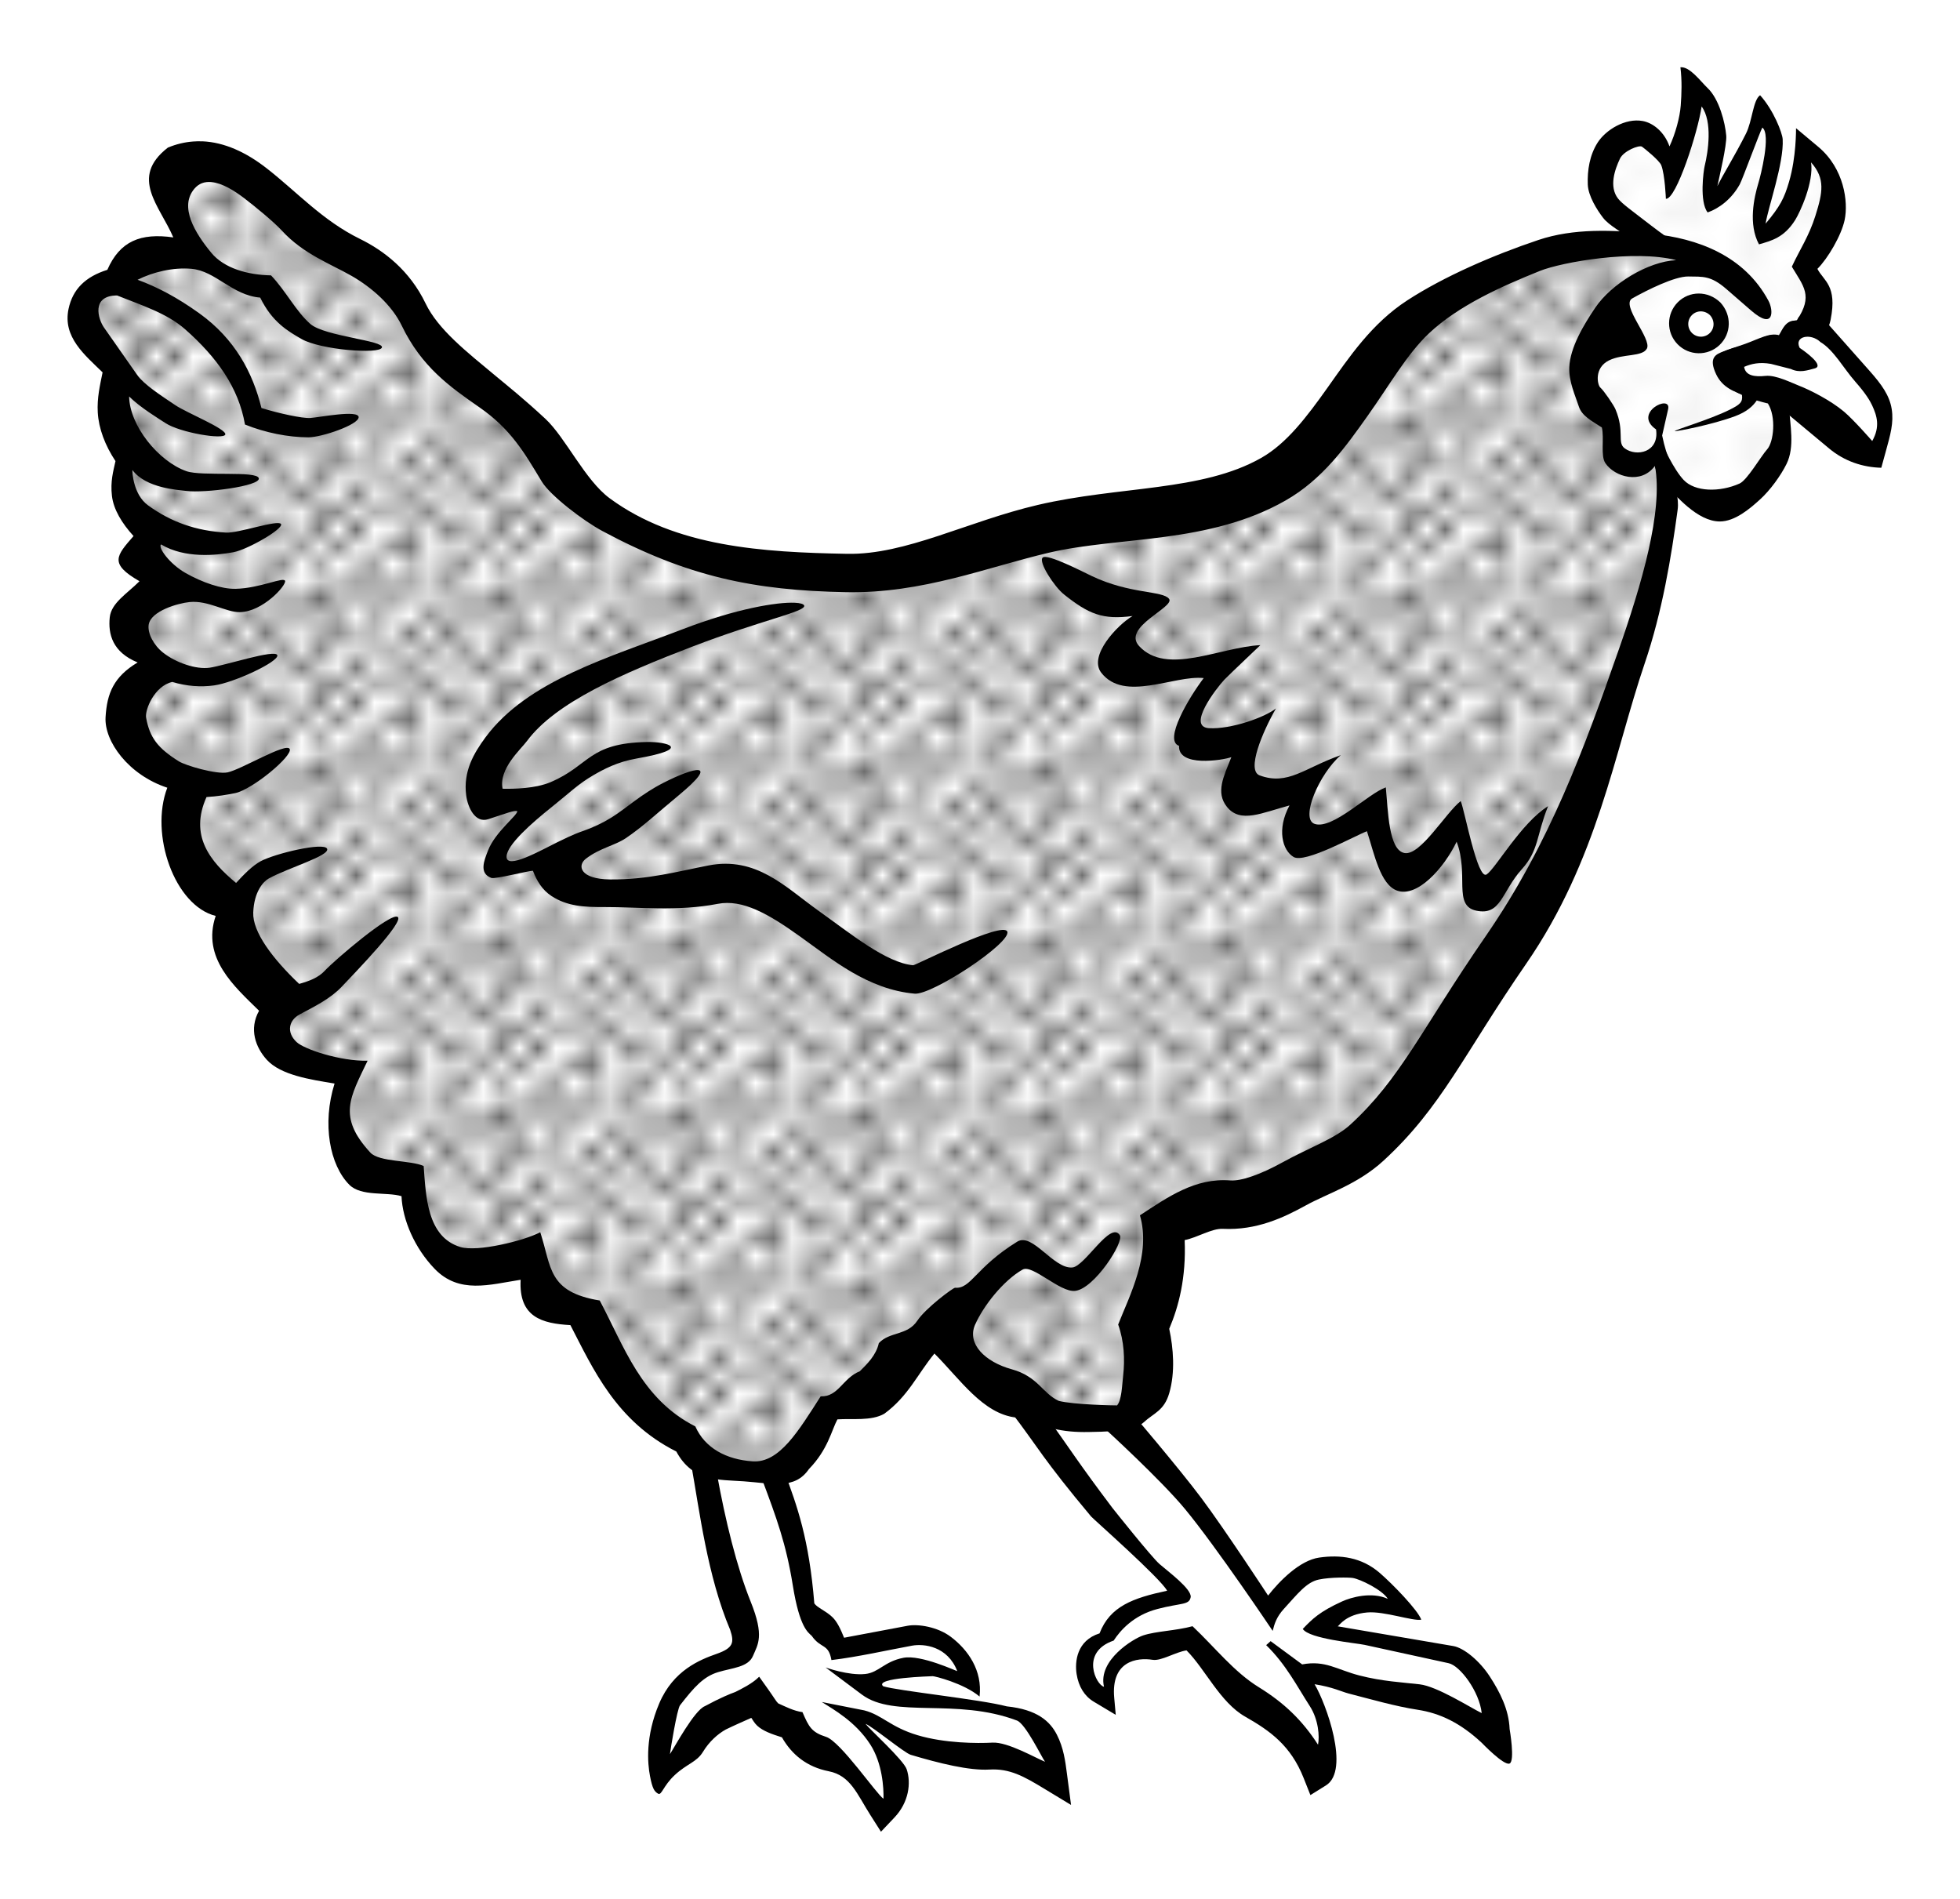 <?xml version="1.0" encoding="UTF-8"?>
<svg width="32mm" height="31mm" version="1.1" viewBox="0 0 113.39 109.84" xmlns="http://www.w3.org/2000/svg" xmlns:xlink="http://www.w3.org/1999/xlink">
<defs>
<pattern id="a" xlink:href="#c" patternTransform="matrix(1.594 0 0 1.179 .365 -.343)"/>
<pattern id="c" width="10" height="10" patternTransform="translate(0) scale(10)" patternUnits="userSpaceOnUse">
<circle cx="2.567" cy=".81" r=".15"/>
<circle cx="3.048" cy="2.33" r=".15"/>
<circle cx="4.418" cy="2.415" r=".15"/>
<circle cx="1.844" cy="3.029" r=".15"/>
<circle cx="6.08" cy="1.363" r=".15"/>
<circle cx="5.819" cy="4.413" r=".15"/>
<circle cx="4.305" cy="4.048" r=".15"/>
<circle cx="5.541" cy="3.045" r=".15"/>
<circle cx="4.785" cy="5.527" r=".15"/>
<circle cx="2.667" cy="5.184" r=".15"/>
<circle cx="7.965" cy="1.448" r=".15"/>
<circle cx="7.047" cy="5.049" r=".15"/>
<circle cx="4.34" cy=".895" r=".15"/>
<circle cx="7.125" cy=".34" r=".15"/>
<circle cx="9.553" cy="1.049" r=".15"/>
<circle cx="7.006" cy="2.689" r=".15"/>
<circle cx="8.909" cy="2.689" r=".15"/>
<circle cx="9.315" cy="4.407" r=".15"/>
<circle cx="7.82" cy="3.87" r=".15"/>
<circle cx="8.27" cy="5.948" r=".15"/>
<circle cx="7.973" cy="7.428" r=".15"/>
<circle cx="9.342" cy="8.072" r=".15"/>
<circle cx="8.206" cy="9.315" r=".15"/>
<circle cx="9.682" cy="9.475" r=".15"/>
<circle cx="9.688" cy="6.186" r=".15"/>
<circle cx="3.379" cy="6.296" r=".15"/>
<circle cx="2.871" cy="8.204" r=".15"/>
<circle cx="4.59" cy="8.719" r=".15"/>
<circle cx="3.181" cy="9.671" r=".15"/>
<circle cx="5.734" cy="7.315" r=".15"/>
<circle cx="6.707" cy="6.513" r=".15"/>
<circle cx="5.73" cy="9.67" r=".15"/>
<circle cx="6.535" cy="8.373" r=".15"/>
<circle cx="4.37" cy="7.154" r=".15"/>
<circle cx=".622" cy="7.25" r=".15"/>
<circle cx=".831" cy="5.679" r=".15"/>
<circle cx="1.257" cy="8.519" r=".15"/>
<circle cx="1.989" cy="6.877" r=".15"/>
<circle cx=".374" cy="3.181" r=".15"/>
<circle cx="1.166" cy="1.664" r=".15"/>
<circle cx="1.151" cy=".093" r=".15"/>
<circle cx="1.151" cy="10.093" r=".15"/>
<circle cx="1.302" cy="4.451" r=".15"/>
<circle cx="3.047" cy="3.763" r=".15"/>
</pattern>
<pattern id="b" xlink:href="#d" patternTransform="matrix(1.05 0 0 1 .365 .657)"/>
<pattern id="d" width="10" height="10" patternTransform="translate(0) scale(10)" patternUnits="userSpaceOnUse">
<circle cx="2.567" cy=".81" r=".45"/>
<circle cx="3.048" cy="2.33" r=".45"/>
<circle cx="4.418" cy="2.415" r=".45"/>
<circle cx="1.844" cy="3.029" r=".45"/>
<circle cx="6.08" cy="1.363" r=".45"/>
<circle cx="5.819" cy="4.413" r=".45"/>
<circle cx="4.305" cy="4.048" r=".45"/>
<circle cx="5.541" cy="3.045" r=".45"/>
<circle cx="4.785" cy="5.527" r=".45"/>
<circle cx="2.667" cy="5.184" r=".45"/>
<circle cx="7.965" cy="1.448" r=".45"/>
<circle cx="7.047" cy="5.049" r=".45"/>
<circle cx="4.34" cy=".895" r=".45"/>
<circle cx="7.125" cy=".34" r=".45"/>
<circle cx="9.553" cy="1.049" r=".45"/>
<circle cx="7.006" cy="2.689" r=".45"/>
<circle cx="8.909" cy="2.689" r=".45"/>
<circle cx="9.315" cy="4.407" r=".45"/>
<circle cx="7.82" cy="3.87" r=".45"/>
<circle cx="8.27" cy="5.948" r=".45"/>
<circle cx="7.973" cy="7.428" r=".45"/>
<circle cx="9.342" cy="8.072" r=".45"/>
<circle cx="8.206" cy="9.315" r=".45"/>
<circle cx="9.682" cy="9.475" r=".45"/>
<circle cx="9.688" cy="6.186" r=".45"/>
<circle cx="3.379" cy="6.296" r=".45"/>
<circle cx="2.871" cy="8.204" r=".45"/>
<circle cx="4.59" cy="8.719" r=".45"/>
<circle cx="3.181" cy="9.671" r=".45"/>
<circle cx="5.734" cy="7.315" r=".45"/>
<circle cx="6.707" cy="6.513" r=".45"/>
<circle cx="5.73" cy="9.67" r=".45"/>
<circle cx="6.535" cy="8.373" r=".45"/>
<circle cx="4.37" cy="7.154" r=".45"/>
<circle cx=".622" cy="7.25" r=".45"/>
<circle cx=".831" cy="5.679" r=".45"/>
<circle cx="1.257" cy="8.519" r=".45"/>
<circle cx="1.989" cy="6.877" r=".45"/>
<circle cx=".374" cy="3.181" r=".45"/>
<circle cx="1.166" cy="1.664" r=".45"/>
<circle cx="1.151" cy=".093" r=".45"/>
<circle cx="1.151" cy="10.093" r=".45"/>
<circle cx="1.302" cy="4.451" r=".45"/>
<circle cx="3.047" cy="3.763" r=".45"/>
</pattern>
</defs>
<g transform="translate(2.91 1.467)">
<path d="m56.226 79.838 6.01 0.884c3.094 3.609 5.963 7.218 8.353 10.828 0.523-0.795 0.762-1.591 3.094-2.386 1.492-0.321 3.031 0.309 4.64 2.342l-2.828-0.088-2.254 1.414 8.574 1.635c1.997 1.709 2.043 3.418 2.342 5.127l-4.287-2.961c-2.38 0.485-5.143-1.571-7.513-1.149 0.784 1.414 1.759 2.828 1.414 4.243l-0.575 1.282c-1.236-2.438-2.79-3.128-4.243-4.375l-3.226-3.447-3.58 1.149c-0.775 0.554-0.89 1.548-0.972 2.563-0.668 0.06-1.004-0.877-1.326-1.856-0.534-0.914 0.608-1.41 1.414-1.989 0.805-1.113 2.029-1.947 4.243-2.121l-3.359-3.315z" fill="#fff" fill-rule="evenodd" stroke="#6f0" stroke-width=".291"/>
<path d="m37.62 83.683 2.563 10.341-3.624 1.9c-0.987 1.502-1.779 3.086-1.37 5.171 1.785-1.456 3.728-3.7 5.303-4.11l5.127 3.535c1.002 1.009 1.98 2.03 2.519 3.27 0.425-0.629 0.864-1.238 1.061-2.21l-1.9-2.784-1.414-1.326 1.768 0.575 3.58 1.812 4.685 0.663 2.386 1.193c0.242-1.096-0.683-2.483-1.326-3.801-2.136-0.669-4.272-0.794-6.408-1.149-1.263-0.178-2.599 0.45-3.756-0.884l3.403-1.016 3.049 0.884c-0.609-1.015-0.919-2.153-2.873-2.607l-4.861 0.795c-0.369-0.993-0.809-1.946-1.989-2.475 0 0-1.326-7.778-1.724-7.734-0.398 0.044-4.198-0.044-4.198-0.044z" fill="#fff" fill-rule="evenodd" stroke="#a40" stroke-width=".291"/>
<path d="m96.079 13.395c-3.04-1.306-6.081-1.036-9.121-0.676-3.904 1.426-6.812 3.475-9.909 5.405l-6.306 8.445-15.765 3.04c-4.88 2.023-9.759 2.424-14.639 1.689-3.99-0.208-6.82-2.219-9.909-3.829-2.346-2.966-4.232-6.516-7.657-8.108-1.408-2.605-2.991-5.069-5.968-6.418-2.749-2.368-5.448-4.515-7.882-5.518-1.47 0.033-2.862 0.148-2.252 2.365l1.689 3.603c-1.436-0.174-2.854-0.721-4.392 1.239-1.371 0.361-2.555 0.861-2.252 2.477 0.722 1.164 1.964 2.327 2.027 3.491-0.567 1.803 0.124 3.228 0.563 4.729-0.277 1.179-0.198 1.841 1.206 3.755l1.046 3.34c-2.536 1.637-1.677 3.075-0.676 4.504-1.239 1.426-2.288 2.869-1.126 4.504l2.703 2.477c-0.257 5.179 1.591 5.488 2.928 6.981 0.005 2.255 1.237 4.004 3.04 5.518-0.322 0.911-0.745 1.772-0.456 2.988 1.411 0.549 2.852 1.22 4.059 0.953-0.216 1.959-1.013 3.983 0.563 5.743l2.703 0.45c0.826 1.873 1.052 4.097 3.04 5.292l3.941-0.45c1.224 1.498 2.514 2.842 4.054 3.603 0.859 2.739 2.421 5.071 5.292 6.644l2.027 1.689 3.941 0.338 2.365-3.603 6.644-4.842c1.222 2.081 2.897 3.709 5.18 4.729l5.292 0.676c1.308-1.486 1.979-3.289 1.802-5.518l0.225-5.405 5.968-1.689c3.508-1.472 6.981-3.024 9.346-7.094l8.108-12.837 5.067-14.639c0.617-2.91 1.543-6.511 0.543-8.613l-1.995 0.631c-1.394-0.14-0.653-1.177-0.756-2.309-1.195-0.962-1.986-2.092-1.911-3.583 0.58-1.52 1.192-2.977 2.19-3.663 1.279-1.439 3.438-1.873 5.421-2.507z" fill="#fff" fill-rule="evenodd" stroke="#fc0" stroke-width=".291"/>
<path d="m96.185 13.555c-3.04-1.306-6.081-1.036-9.121-0.676-3.904 1.426-6.812 3.475-9.909 5.405l-6.306 8.445-15.765 3.04c-4.88 2.023-9.759 2.424-14.639 1.689-3.99-0.208-6.82-2.219-9.909-3.829-2.346-2.966-4.232-6.516-7.657-8.108-1.408-2.605-2.991-5.069-5.968-6.418-2.749-2.368-5.448-4.515-7.882-5.518-1.47 0.033-2.862 0.148-2.252 2.365l1.689 3.603c-1.436-0.174-2.854-0.721-4.392 1.239-1.371 0.361-2.555 0.861-2.252 2.477 0.722 1.164 1.964 2.327 2.027 3.491-0.567 1.803 0.124 3.228 0.563 4.729-0.277 1.179-0.198 1.841 1.206 3.755l1.046 3.34c-2.536 1.637-1.677 3.075-0.676 4.504-1.239 1.426-2.288 2.869-1.126 4.504l2.703 2.477c-0.257 5.179 1.591 5.488 2.928 6.981 5e-3 2.255 1.237 4.004 3.04 5.518-0.322 0.911-0.745 1.772-0.456 2.988 1.411 0.549 2.852 1.22 4.059 0.953-0.216 1.959-1.013 3.983 0.563 5.743l2.703 0.45c0.826 1.873 1.052 4.097 3.04 5.292l3.941-0.45c1.224 1.498 2.514 2.842 4.054 3.603 0.859 2.739 2.42 5.071 5.292 6.644l2.027 1.689 3.941 0.338 2.365-3.603 6.644-4.842c1.222 2.081 2.897 3.709 5.18 4.729l5.292 0.676c1.308-1.486 1.979-3.289 1.802-5.518l0.225-5.405 5.968-1.689c3.508-1.472 6.981-3.024 9.346-7.094l8.108-12.837 5.067-14.639c0.617-2.91 1.543-6.511 0.543-8.613l-1.995 0.631c-1.394-0.14-0.653-1.177-0.756-2.309-1.195-0.962-1.986-2.092-1.911-3.583 0.58-1.52 1.192-2.977 2.19-3.663 1.279-1.439 3.438-1.873 5.421-2.507z" fill="url(#b)" fill-rule="evenodd" stroke="#fc0" stroke-width=".291"/>
<path d="m92.465 12.619-2.917-2.74c-0.283-1.979 0.384-2.374 0.751-3.27 1.155-1.276 2.396-0.372 3.668 1.282l1.061-4.375c0.706 0.723 1.582 1.276 1.503 2.784-0.201 1.393-0.79 3.239-0.354 3.889 0.648-0.375 1.296-1.766 1.944-3.049l0.928-2.254c0.28 0.766 0.996 1.221 0.53 2.519-0.411 2.09-1.103 4.715-0.398 4.685 2.306-1.292 1.709-3.437 2.21-5.259 1.343 0.767 1.909 2.078 2.077 3.668l-1.9 3.535c0.781 1.192 1.309 2.404 0.575 3.712l-1.282-0.221-0.751 1.37-3.049 0.398 0.751 1.458 2.298 0.884c0.434 1.445 0.207 2.513-0.177 3.491-0.824 1.166-1.579 2.565-2.74 2.607-1.397 0.17-2.566-0.229-3.491-1.237l-0.84-1.768c-0.737 0.964-1.473 0.814-2.21 0.751l-0.707-3.049c-0.554-0.694-1.31-0.785-1.547-2.431l1.458-3.403 2.077-1.944c1.409-0.706 3.046-0.841 4.685-0.972z" fill="#fff" fill-rule="evenodd" stroke="#f00" stroke-width=".291"/>
<path d="m92.396 12.755-2.917-2.74c-0.283-1.979 0.384-2.374 0.751-3.27 1.155-1.276 2.396-0.372 3.668 1.282l1.061-4.375c0.706 0.723 1.582 1.276 1.503 2.784-0.201 1.393-0.79 3.239-0.354 3.889 0.648-0.375 1.296-1.766 1.944-3.049l0.928-2.254c0.28 0.766 0.996 1.221 0.53 2.519-0.411 2.09-1.103 4.715-0.398 4.685 2.306-1.292 1.709-3.437 2.21-5.259 1.343 0.767 1.909 2.078 2.077 3.668l-1.9 3.535c0.781 1.192 1.309 2.404 0.575 3.712l-1.282-0.221-0.751 1.37-3.049 0.398 0.751 1.458 2.298 0.884c0.434 1.445 0.207 2.513-0.177 3.491-0.824 1.166-1.579 2.565-2.74 2.607-1.397 0.17-2.566-0.229-3.491-1.237l-0.84-1.768c-0.737 0.964-1.473 0.814-2.21 0.751l-0.707-3.049c-0.554-0.694-1.31-0.785-1.547-2.431l1.458-3.403 2.077-1.944c1.409-0.706 3.046-0.841 4.685-0.972z" fill="url(#a)" fill-rule="evenodd" stroke="#f00" stroke-width=".291"/>
<path d="m8.796 6.706c-0.181-0.008-0.362-4e-3 -0.543 0.01-0.483 0.037-0.968 0.151-1.451 0.352-2.244 1.743-0.466 3.364 0.314 5.195-1.891-0.269-3.089 0.213-3.816 1.875-1.26 0.397-2.004 1.113-2.246 2.268-0.341 1.626 0.936 2.653 1.971 3.664-0.15 0.741-0.328 1.478-0.279 2.322 0.054 0.929 0.422 1.904 1.025 2.811-0.124 0.573-0.304 1.167-0.205 2.012 0.092 0.787 0.577 1.587 1.25 2.324-0.999 1.147-1.423 1.596 0.344 2.613-0.71 0.714-1.634 1.252-1.721 2.09-0.1 0.972 0.158 2.011 1.613 2.609-1.377 0.825-1.774 1.777-1.855 3.17-0.082 1.398 1.335 3.344 3.572 4.076-1.033 2.699 0.425 6.828 2.799 7.416-0.825 2.439 1.091 4.091 2.51 5.486-0.594 1.059-0.204 2.12 0.451 2.84 0.801 0.88 2.507 1.141 3.916 1.371-0.732 2.337-0.277 4.722 0.856 5.857 0.692 0.693 2.162 0.4 3.017 0.659 0.059 1.38 0.764 3.007 1.917 4.202 1.418 1.47 3.173 0.915 4.975 0.633-0.117 2.164 1.235 2.53 2.879 2.624 1.297 2.5 2.63 5.553 6.127 7.311 0.942 1.746 2.436 1.622 3.908 1.725 1.633 0.114 2.934 0.504 3.764-0.709 1.1-1.129 1.305-2.235 1.648-2.875 0.848-0.059 1.961 0.106 2.713-0.326 1.387-1.016 1.92-2.292 2.9-3.482 1.489 1.489 2.8 3.485 4.721 3.703 0 0 0.012 0.001 0.018 2e-3 0.006 6.67e-4 -1.336-0.435 0.018 2e-3 1.758 0.567 2.531 0.866 4.186 0.832 0.673-0.014 2.572-0.011 3.158-0.555 0.586-0.544 1.184-0.666 1.482-1.69 0.355-1.217 0.24-2.607 0-3.725 0.551-1.298 0.984-2.952 0.893-5.131 0.738-0.147 1.569-0.683 2.209-0.652 1.954 0.095 3.524-0.652 4.799-1.355 1.247-0.688 2.997-1.211 4.494-2.586 3.367-3.092 4.627-6.134 8.25-11.385 4.146-6.009 5.114-12.245 6.857-17.367 1.028-3.02 1.544-6.188 1.91-8.898 0.103-0.762-0.241-1.141 0.084-1.904-0.354-0.475-0.702-1.051-0.979-2.397l0.346-1.525c0.203-0.899-2.086 0.211-0.699 1.172 0.197 1.327-1.134 1.604-1.816 1.094-0.456-0.341 0.018-0.952-0.533-2.26-0.102-0.243-0.672-1.081-0.873-1.252-0.17-0.145-0.383-1.145 0.508-1.578 0.812-0.395 1.92-0.187 2.184-0.68 0.3-0.559-1.532-2.516-0.846-2.902 0.87-0.49 2.462-1.282 3.246-1.268 0.833 0.015 1.289-0.062 2.191 0.721l1.438 1.248c1.355 1.176 1.291-0.028 1.008-0.557-1.413-2.64-4.129-3.615-6.732-3.881-2.316-0.236-4.559-0.321-6.58 0.357-2.638 0.885-5.468 2.117-7.588 3.494-2.06 1.338-3.363 3.29-4.596 5.027-1.233 1.738-2.385 3.252-3.852 4.086-3.436 1.953-8.196 1.615-12.92 2.719-4.085 0.954-7.635 2.894-11.037 2.83-4.888-0.091-9.903-0.392-13.734-3.211-1.431-1.053-2.553-3.51-3.721-4.598-1.239-1.153-2.164-1.888-2.846-2.455-1.706-1.419-3.358-2.705-4.088-4.223-0.917-1.907-2.407-3.049-3.791-3.728-2.178-1.07-3.618-2.695-5.4-4.086-1.202-0.938-2.454-1.508-3.719-1.562zm0.52 2.356c0.616 0.054 1.317 0.486 1.9 0.932 0.62 0.473 1.712 1.365 2.188 1.885 1.222 1.337 2.82 1.921 4.008 2.6 1.188 0.678 2.349 1.702 2.922 2.893 1.142 2.373 2.768 3.524 4.492 4.721 1.814 1.258 2.587 2.6 3.606 4.293 0.485 0.806 2.408 2.275 3.518 2.869 4.917 2.632 8.754 3.431 14.094 3.531 4.424 0.083 8.197-1.459 11.734-2.285 4.107-0.959 9.228-0.485 13.676-3.014 2.157-1.226 3.517-3.154 4.764-4.912 1.247-1.758 2.275-3.563 3.518-4.74 1.73-1.639 4.254-2.754 6.441-3.633 1.273-0.512 5.46-1.246 7.881-0.623-1.625 0.077-3.745 1.373-4.67 2.738-0.695 1.025-1.466 2.33-1.512 3.461-0.033 0.828 0.35 1.64 0.553 2.268 0.171 0.531 0.71 0.816 1.33 1.211 0.151 0.618-0.087 1.63 0.205 2.064 0.539 0.801 2.069 1.255 2.869 0.156 0.481 2.614-0.765 6.85-2.143 10.773-1.929 5.494-3.923 11.032-7.646 16.43-3.732 5.41-4.901 8.215-7.834 10.908-0.884 0.811-2.363 1.319-3.947 2.193-1.224 0.675-2.353 1.083-3.002 1.033-2.022-0.155-3.588 0.947-5.223 2.019 0.65 2.266-0.57 4.577-1.26 6.318 0.346 0.963 0.396 2.021 0.289 2.953-0.064 0.553-0.082 1.421-0.352 1.725-0.124 4e-3 -2.51-0.04-3.371-0.26-0.963-0.447-1.193-1.409-2.727-1.832-1.534-0.423-2.598-1.466-2.119-2.566 0.479-1.1 1.64-2.567 2.752-3.199 0.567-0.322 2.161 1.336 3.043 1.232 1.115-0.131 2.831-2.825 2.584-3.219-0.54-0.861-2.015 1.799-2.748 1.865-1.088 0.099-2.304-2.04-3.188-1.494-2.42 1.496-2.669 2.741-3.596 2.666-0.109-0.009-1.709 1.183-2.182 1.902-0.577 0.877-1.598 0.623-2.231 1.301-0.156 0.71-0.688 1.219-1.098 1.627-0.998 0.399-1.238 1.494-2.266 1.451-1.257 1.96-2.378 3.867-3.934 3.762-1.512-0.102-2.762-0.759-3.318-2.022-3.137-1.588-4.127-4.656-5.531-7.283-3.01-0.495-2.776-1.914-3.439-3.949-0.959 0.504-3.646 1.153-4.623 0.856-1.929-0.586-1.991-2.937-2.123-4.686-0.748-0.346-2.571-0.218-3.087-0.78-1.909-2.075-1.168-3.187-0.155-5.314-1.579 0.044-3.675-0.665-4.112-1.078-0.609-0.576-0.434-1.267 0.172-1.592 0.921-0.493 1.786-0.918 2.441-1.607 0.808-0.851 3.669-3.805 3.232-4.043-0.436-0.238-3.627 2.488-4.221 3.127-0.367 0.394-0.898 0.593-1.473 0.752-1.562-1.485-2.697-3.016-2.656-4.123 0.044-1.208 0.579-1.798 0.898-1.975 1.121-0.619 3.549-1.315 3.375-1.719-0.174-0.404-3.025 0.276-3.852 0.725-0.458 0.249-0.957 0.747-1.414 1.252-1.516-1.256-2.709-2.736-1.711-4.969 0.604-0.034 1.196-0.133 1.65-0.225 0.993-0.199 3.354-2.158 3.162-2.557-0.192-0.399-2.812 1.198-3.598 1.355-0.653 0.131-2.439-0.403-2.814-0.639-1.206-0.758-1.683-1.354-1.893-2.529-0.08-0.448 0.482-1.834 1.514-2.064 0.83 0.25 1.652 0.306 2.418 0.201 1.151-0.157 3.769-1.379 3.658-1.748-0.111-0.369-3.075 0.609-3.924 0.725-0.775 0.106-1.933-0.282-2.682-0.871-0.55-0.433-0.909-1.126-0.836-1.613 0.12-0.804 1.701-1.248 2.365-1.315 1.094-0.109 2.107 0.6 2.916 0.584 1.323-0.027 2.676-1.538 2.611-1.805-0.065-0.267-1.431 0.422-2.863 0.455-0.804 0.019-1.924-0.362-2.898-0.916-0.923-0.526-1.611-1.482-1.416-1.652 1.379 0.827 3.197 0.633 4.186 0.451 0.83-0.152 2.934-1.37 2.752-1.633-0.182-0.263-2.456 0.54-3.178 0.498-1.72-0.099-3.175-0.602-4.521-1.584-0.841-0.613-0.907-1.917-0.895-2.035 0.786 1.054 2.62 1.145 3.119 1.209 1.059 0.135 4.293-0.28 4.193-0.732-0.099-0.453-3.288-0.097-4.184-0.41-1.623-0.567-3.291-2.64-3.318-4.322 0.655 0.65 1.72 1.288 2.106 1.541 0.838 0.549 3.369 0.975 3.457 0.658 0.088-0.317-2.239-1.258-2.881-1.69-0.857-0.576-1.832-1.208-2.213-1.752l-1.922-2.744c-0.342-0.488-0.756-1.851 0.754-1.857 1.431 0.573 2.882 1.028 3.932 1.951 1.837 1.617 3.099 3.374 3.469 5.516 1.182 0.475 2.495 0.736 3.666 0.74 0.758 3e-3 2.928-0.733 2.91-1.17-0.018-0.436-2.283 0.017-2.801 0.051-0.453 0.03-1.828-0.267-2.822-0.578-0.501-2.031-1.52-3.987-3.594-5.477-1.295-0.93-2.457-1.534-3.572-1.941 0.886-0.446 2.045-0.727 3.111-0.635 1.414 0.123 2.356 1.537 3.982 1.666 0.688 1.415 1.602 1.943 2.4 2.4 1.083 0.62 4.505 0.894 4.643 0.488 0.138-0.406-3.317-0.646-4.139-1.361-0.834-0.726-1.413-1.903-2.277-2.812-1.348-0.025-2.717-0.41-3.457-1.309-0.94-1.142-1.867-2.646-0.979-3.701 0.267-0.317 0.607-0.421 0.977-0.389z" color="#000000" color-rendering="auto" fill-rule="evenodd" image-rendering="auto" shape-rendering="auto" solid-color="#000000" style="block-progression:tb;isolation:auto;mix-blend-mode:normal;text-decoration-color:#000000;text-decoration-line:none;text-decoration-style:solid;text-indent:0;text-transform:none;white-space:normal"/>
<path d="m43.058 33.398c-1.009-0.043-3.33 0.322-6.481 1.533-4.201 1.615-8.971 2.963-11.396 6.246-0.673 0.911-1.305 1.974-1.121 3.365 0.092 0.696 0.515 1.625 1.279 1.375 1.091-0.357 1.508-0.525 1.68-0.463-0.008 0.258-1.285 1.208-1.697 2.277-0.219 0.568-0.538 1.311 0.189 1.584 0.229 0.086 2.184-0.431 2.412-0.41 0.218 0.578 0.538 1.108 1.065 1.453 0.915 0.6 1.898 0.648 3.072 0.643 1.974-0.008 4.209 0.265 6.553-0.186 1.445-0.278 2.933 0.581 4.779 1.9 1.846 1.319 3.894 3.05 6.609 3.295 1.02 0.092 5.597-2.942 5.363-3.586-0.234-0.644-5.324 1.954-5.445 1.943-1.557-0.141-3.576-1.795-5.5-3.17-1.924-1.375-3.573-3.136-6.342-2.603-1.772 0.341-3.487 0.829-5.691 0.809-1.744-0.016-1.913-0.803-1.406-1.195 0.803-0.622 1.673-0.76 2.311-1.19 0.99-0.667 1.801-1.439 3.022-2.447 2.495-2.061 0.938-1.662-0.83-0.764-1.332 0.677-2.091 1.433-3.023 2.016-0.492 0.307-1.06 0.577-1.678 0.791-0.171 0.059-0.459 0.151-1.433 0.628-0.975 0.477-2.972 1.622-2.953 0.837 0.016-0.679 1.46-1.943 2.594-2.85 1.134-0.907 1.542-1.343 2.443-1.865 0.559-0.323 1.359-0.761 2.49-0.957 3.293-0.571 1.749-0.979 0.586-0.955-3.397 0.071-3.276 1.34-5.551 2.316-0.887 0.381-2.148 0.403-2.791 0.387-0.238-1.151 1.055-2.279 1.41-2.76 1.651-2.235 5.525-3.907 9.541-5.451 4.016-1.544 6.604-2.028 6.496-2.383-0.027-0.089-0.218-0.15-0.555-0.164z" color="#000000" color-rendering="auto" fill-rule="evenodd" image-rendering="auto" shape-rendering="auto" solid-color="#000000" style="block-progression:tb;isolation:auto;mix-blend-mode:normal;text-decoration-color:#000000;text-decoration-line:none;text-decoration-style:solid;text-indent:0;text-transform:none;white-space:normal"/>
<path d="m57.416 30.781c-0.276 0.234 0.657 1.681 1.227 2.135 1.432 1.14 2.252 1.479 3.968 1.249-0.88 0.515-2.566 2.307-1.814 3.276 1.34 1.728 4.203 0.134 5.932 0.312-0.844 1.103-2.343 3.617-1.429 3.921-0.064 1.242 2.489 0.845 3.027 0.655-0.445 1.124-0.923 2.029-0.26 2.87 0.778 0.986 2.05 0.34 3.623-0.077-0.744 1.383-0.414 2.591 0.234 2.98 0.655 0.393 3.543-1.22 4.247-1.489 0.427 1.309 0.767 3.092 1.749 3.439 1.155 0.408 2.69-1.274 3.439-2.83 0.729 1.897-0.23 3.704 1.14 3.989 1.44 0.299 1.45-1.09 2.638-2.407 0.982-1.088 0.834-1.94 1.512-3.639-1.552 0.96-3.057 3.643-3.558 3.95-0.529 0.324-1.26-3.676-1.495-4.247-0.875 0.686-2.324 3.164-3.244 3.008-0.938-0.158-0.957-2.467-1.09-3.798-1.014 0.346-3.069 2.459-4.116 2.112-0.858-0.285 0.262-2.903 1.515-3.978-2.134 0.747-3.049 1.774-4.696 1.172-0.776-0.284 0.156-2.494 0.941-3.873-0.616 0.499-2.597 1.222-3.882 1.139-1.285-0.083 0.423-2.291 0.903-2.808 0.682-0.675 1.386-1.328 2.078-1.993-2.335 0.111-5.421 1.782-7.014 0.053-1.014-1.101 2.103-2.253 1.73-2.734-0.374-0.48-2.257-0.26-4.473-1.318-0.508-0.242-2.556-1.304-2.832-1.069z" color="#000000" color-rendering="auto" fill-rule="evenodd" image-rendering="auto" shape-rendering="auto" solid-color="#000000" style="block-progression:tb;isolation:auto;mix-blend-mode:normal;text-decoration-color:#000000;text-decoration-line:none;text-decoration-style:solid;text-indent:0;text-transform:none;white-space:normal"/>
<path d="m90.699 10.019c-0.537-0.688-0.191-1.68 0.112-2.318 0.207-0.436 1.108-0.804 1.274-0.685s1.006 0.798 1.113 1.073c0.213 0.55 0.267 1.941 0.267 1.941 0.594 0.052 1.852-3.854 2.067-5.342 0.642 0.872 0.377 2.625 0.177 3.441-0.067 0.271-0.314 2.075 0.172 2.69 0.682-0.244 1.388-0.78 1.856-1.623 0.156-0.282 1.155-3.012 1.308-3.287 0.516 0.39-0.105 2.805-0.226 3.202-0.258 0.852-0.597 2.383 0.031 3.554 0.712-0.208 1.452-0.382 2.097-1.412 0.272-0.434 1.084-2.175 0.917-3.33 0.831 0.937 0.673 1.74 0.252 3.084-0.375 1.196-0.91 1.967-1.365 2.95 0.679 1.14 1.248 1.682 0.286 3.107-0.612 0.047-0.767 0.419-1.033 0.854-0.54-0.147-1.118 0.198-1.95 0.503-0.833 0.306-1.944 0.512-1.814 1.165 0.178 0.894 0.863 1.44 1.626 1.792 0.056 0.424-0.124 0.559-0.717 0.856-1.123 0.564-3.275 1.197-3.167 1.236 0.08 0.028 2.188-0.377 3.5-0.87 0.666-0.251 1.019-0.577 1.238-0.903 0.226 0.068 0.446 0.125 0.646 0.173 0.49 0.774 0.336 2.225-0.039 2.646-0.383 0.43-1.158 1.789-1.603 1.987-1.151 0.513-2.581 0.484-3.234-0.211-0.587-0.625-1.183-1.969-1.183-1.969l-0.593 0.443s-0.058 0.894 0.621 1.66c0.68 0.766 1.954 2.269 3.249 2.27 0.877 9.84e-4 1.751-0.748 2.333-1.279 0.583-0.531 1.189-1.367 1.524-2.042 0.495-0.995 0.198-2.28 0.155-3.268-0.064-0.315-0.269-0.413-0.848-0.655-0.727-0.051-1.734-0.909-1.984-1.203-0.383-0.45 0.236-0.958 0.393-0.983 0.907-0.143 3.128 1.164 3.936 0.476 0.34-0.289-1.198-1.143-1.033-1.54 0.332-0.587 0.937-0.124 1.365 0.061 0.238-0.388 0.478-0.775 0.569-1.236 0.397-2.001-0.405-2.238-0.764-2.944 0.606-0.604 1.387-1.936 1.575-2.826 0.222-1.054-0.032-2.983-1.518-4.228l-1.293-1.083c-4e-3 0.081 0.021 1.649-0.405 3.102-0.282 0.96-0.515 1.417-1.356 2.421 0.14-0.929 1.066-3.503 0.988-4.884-0.021-0.366-0.525-1.682-1.307-2.546-0.407 0.273-0.449 1.486-0.816 2.218-0.659 1.313-1.375 2.447-1.656 3.043 0.097-0.465 0.559-2.389 0.514-2.923-0.064-0.751-0.406-2.119-1.083-2.758-0.396-0.374-1.027-1.256-1.568-1.196 0.096 0.786 0.07 1.512 0.017 2.224-0.05 0.664-0.308 1.623-0.65 2.352-0.287-0.821-0.931-1.356-1.55-1.469-1.01-0.185-2.141 0.52-2.605 1.247s-0.602 1.601-0.571 2.43c0.025 0.662 0.537 1.472 0.887 1.925 0.35 0.452 1.11 0.83 1.521 1.187 0.823 0.713 1.571 0.808 1.571 0.808l1.047-0.559s-0.756-0.523-1.358-0.989c-1.15-0.889-1.677-1.256-1.914-1.559z" color="#000000" color-rendering="auto" fill-rule="evenodd" image-rendering="auto" shape-rendering="auto" solid-color="#000000" style="block-progression:tb;isolation:auto;mix-blend-mode:normal;text-decoration-color:#000000;text-decoration-line:none;text-decoration-style:solid;text-indent:0;text-transform:none;white-space:normal"/>
<path d="m96.62 19.734c0.865 0.831 1.806 1.531 3.138 1.547l5.745 3.933c0.526-0.789 0.798-1.746 0.619-3.005-0.871-1.543-2.108-2.994-3.447-4.419-0.639-0.351-1.321-0.443-2.077-0.088l-0.177 1.37c-1.31-0.427-2.607-0.653-3.801 0.663z" fill="#fff" fill-rule="evenodd" stroke="#f60" stroke-width=".291"/>
<path d="m101.48 16.261c0.084 0.417-0.396 0.516-0.399 0.799-0.224 0.043-0.694-0.106-1.044 0.912-0.252-0.16-0.629-0.063-1.169 0.164-1.285 0.54-1.148 0.381-2.064 0.72-0.436 0.161-0.896 0.346-0.43 1.327 0.715 1.505 2.759 1.144 3.752 1.972l2.785 2.32c0.894 0.745 1.953 1.086 3.016 1.113l0.256-0.93c0.269-0.977 0.473-1.678 0.346-2.467s-0.584-1.421-1.273-2.199l-2.475-2.791c-0.416-0.491-0.821-1.021-1.3-0.94zm2.926 4.329c0.627 0.708 0.871 1.132 0.989 1.386 0.278 0.599 0.479 1.226 7e-3 2.066 0 0-1.063-1.22-1.637-1.703-0.781-0.657-1.969-1.254-2.596-1.497-0.432-0.167-1.343-0.63-1.934-0.569-0.625 0.065-1.162 1.58e-4 -1.244-0.521 0.429-0.184 0.892-0.287 1.553-0.172l1.151 0.294c0.498 0.24 0.939 0.084 1.386-0.035 0.572-0.159-0.556-0.971-0.876-1.185-0.34-0.678 0.645-0.875 1.203-0.335 0.764 0.453 1.352 1.54 1.999 2.27z" color="#000000" color-rendering="auto" fill-rule="evenodd" image-rendering="auto" shape-rendering="auto" solid-color="#000000" style="block-progression:tb;isolation:auto;mix-blend-mode:normal;text-decoration-color:#000000;text-decoration-line:none;text-decoration-style:solid;text-indent:0;text-transform:none;white-space:normal"/>
<path d="m96.444 18.364c-0.616 0.581-1.585 0.562-2.176-0.045-0.592-0.606-0.588-1.575 0.008-2.177 0.596-0.602 1.565-0.615 2.213 0.008 0.608 0.664 0.571 1.631-0.045 2.213z" stroke="#000" stroke-linecap="round" stroke-linejoin="round" stroke-width=".354"/>
<path d="m96.117 17.935c-0.361 0.341-0.929 0.329-1.276-0.026-0.347-0.356-0.345-0.924 0.004-1.277 0.35-0.353 0.918-0.361 1.298 0.005 0.356 0.389 0.335 0.957-0.026 1.298z" fill="#fff" stroke="#000" stroke-linecap="round" stroke-linejoin="round" stroke-width=".354"/>
<path d="m42.464 83.659-1.294 0.426c0.842 2.246 1.4 3.75 1.788 6.171 0.388 2.421 0.882 2.702 1.092 2.903 0.529 0.766 0.972 0.424 1.139 1.402 1.55-0.187 3.142-0.554 4.661-0.833 0.702-0.129 2.063 0.035 2.619 1.471-0.02 0.017-2.096-0.965-3.113-0.77-1.11 0.213-1.423 0.854-2.208 0.937-0.974 0.103-2.295-0.378-2.295-0.378l2.1 1.57c1.872 1.399 5.448 0.17 8.966 1.499 0.506 0.184 1.434 2.129 1.629 2.386-0.538-0.212-2.159-1.156-3.041-1.107-0.881 0.049-2.765 0.039-4.333-0.429-1.569-0.468-2.032-1.159-3.078-1.435l-2.463-0.486c0.673 0.431 1.95 1.129 2.805 2.457 0.7 1.088 0.781 2.52 0.764 3.14-0.398-0.255-2.485-3.315-3.323-3.581-0.838-0.266-0.995-0.575-1.364-1.43-0.504-0.067-0.971-0.312-1.404-0.506-0.122-0.114-0.256-0.359-0.572-0.801l-0.529-0.742c-0.398 0.406-1.054 0.718-1.375 0.881-0.321 0.115-0.883 0.346-1.766 0.822-0.606 0.242-1.728 2.324-2.021 2.776 0.028-0.245 0.409-2.602 0.584-2.828 0.826-1.064 1.362-1.659 2.196-1.914 0.834-0.254 1.747-0.279 2.026-0.945 0.279-0.666 0.671-1.135-0.136-3.136-0.807-2.002-1.471-4.722-1.952-7.393l-1.491-0.56c0.49 2.726 0.935 6.454 2.256 9.584 0.247 0.736 0.189 1.05-0.782 1.391-0.971 0.342-2.509 0.953-3.321 2.868s-0.674 3.47-0.534 4.199c0.14 0.729 0.253 0.895 0.466 1.019s0.283-0.442 0.979-1.086c0.696-0.644 1.258-0.735 1.619-1.33 0.36-0.595 0.857-1.035 1.315-1.291 0.51-0.248 0.993-0.458 1.482-0.676 0.108 0.152 0.171 0.292 0.342 0.453 0.324 0.305 0.851 0.492 1.43 0.672 0.563 0.994 1.442 1.716 2.707 1.963 1.265 0.247 1.643 1.332 2.414 2.541l0.609 0.957 0.779-0.822c0.829-0.873 0.976-1.99 0.709-2.789-0.179-0.534-2.133-2.301-2.381-2.627 0.36 0.117 2.239 1.677 2.615 1.789 1.65 0.492 3.383 0.922 4.552 0.853 1.169-0.069 1.986 0.389 3.146 1.092l1.576 0.955-0.24-1.828c-0.091-0.693-0.189-1.477-0.582-2.24-0.393-0.764-1.125-1.452-2.897-1.635-1.515-0.404-6.334-0.901-7.151-1.164-0.549-0.493 2.775-0.573 2.866-0.582 0.092-9e-3 1.799 0.409 2.712 1.178 0.174-1.506-0.664-2.702-1.667-3.457-0.765-0.576-1.889-0.752-2.496-0.637l-3.675 0.692c-0.206-0.512-0.407-0.933-0.675-1.19-0.395-0.378-0.867-0.538-1.047-0.795-0.302-3.727-0.995-5.649-1.735-7.623z" color="#000000" color-rendering="auto" fill-rule="evenodd" image-rendering="auto" shape-rendering="auto" solid-color="#000000" style="block-progression:tb;isolation:auto;mix-blend-mode:normal;text-decoration-color:#000000;text-decoration-line:none;text-decoration-style:solid;text-indent:0;text-transform:none;white-space:normal"/>
<path d="m57.617 80.435-1.985-0.163c1.526 1.994 1.763 2.617 4.579 5.981 0.121 0.145 4.028 3.588 4.399 4.296-1.972 0.422-3.305 0.897-3.909 2.467-1.324 0.417-1.438 1.643-1.327 2.354 0.114 0.731 0.462 1.281 0.988 1.596l1.276 0.763-0.089-0.992c-0.19-2.125 1.316-2.336 2.226-2.191 0.495 0.079 1.321-0.451 1.958-0.546 1.085 1.087 1.946 3.011 3.394 3.834 1.447 0.823 2.638 1.674 3.381 3.55l0.391 0.986 0.9-0.559c1.417-0.879-9.58e-4 -4.754-0.658-5.853 1.06 0.168 1.552 0.429 1.958 0.534 1.294 0.333 2.715 0.746 4.005 0.943 1.29 0.197 2.474 0.759 3.718 1.922 0 0 1.272 1.327 1.599 1.189 0.326-0.138 0.004-1.995 0.004-1.995-0.047-1.138-0.561-2.135-1.147-3.039-0.586-0.904-1.496-1.658-2.114-1.763l-6.684-1.141c0.099-0.051 0.46-0.692 1.709-0.802 0.974-0.086 2.659 0.519 3.125 0.417-0.209-0.566-1.655-2.058-2.407-2.707-1.049-0.905-2.27-1.06-3.502-0.884-1.121 0.16-2.298 1.36-2.953 2.197 0 0-2.501-3.823-3.869-5.65-1.315-1.755-4.164-5.092-4.164-5.092l-1.371 1.123s3.192 2.916 4.592 4.607c1.82 2.199 5.078 7.055 5.078 7.055 0.099-0.398 0.215-0.8 0.646-1.272 0.803-0.88 1.314-1.549 2.022-1.697 0.708-0.148 1.762-0.123 1.959-0.093 0.432 0.066 1.716 0.688 2.033 1.209-0.946-0.428-2.132-0.085-2.642 0.148-1.306 0.595-1.73 1.019-2.278 1.592 0.366 0.576 3.104 0.818 3.584 0.923l4.856 1.06c0.663 0.145 1.777 1.636 1.912 2.887-0.675-0.331-2.578-1.55-3.592-1.666-1.014-0.116-2.162-0.171-3.478-0.51-1.315-0.339-1.972-0.896-3.316-0.642l-1.825-1.345-0.258 0.23c1.151 1.124 1.768 2.355 2.524 3.528 0.502 0.778 0.573 1.757 0.475 2.232-0.902-1.406-1.968-2.427-3.417-3.32-1.449-0.893-2.526-2.289-3.843-3.534-1.004 0.271-2.083 0.279-2.852 0.531-0.57 0.187-2.631 1.431-2.27 2.969-0.439-0.075-1.409-1.995 0.561-2.67 0.38-0.585 1.145-1.462 2.528-1.826 1.383-0.363 1.838-0.215 1.925-0.68s-1.326-1.505-1.802-1.921c-0.467-0.408-2.662-3.164-2.727-3.25-1.895-2.506-2.55-3.547-3.825-5.321z" color="#000000" color-rendering="auto" fill-rule="evenodd" image-rendering="auto" shape-rendering="auto" solid-color="#000000" style="block-progression:tb;isolation:auto;mix-blend-mode:normal;text-decoration-color:#000000;text-decoration-line:none;text-decoration-style:solid;text-indent:0;text-transform:none;white-space:normal"/>
</g>
</svg>
